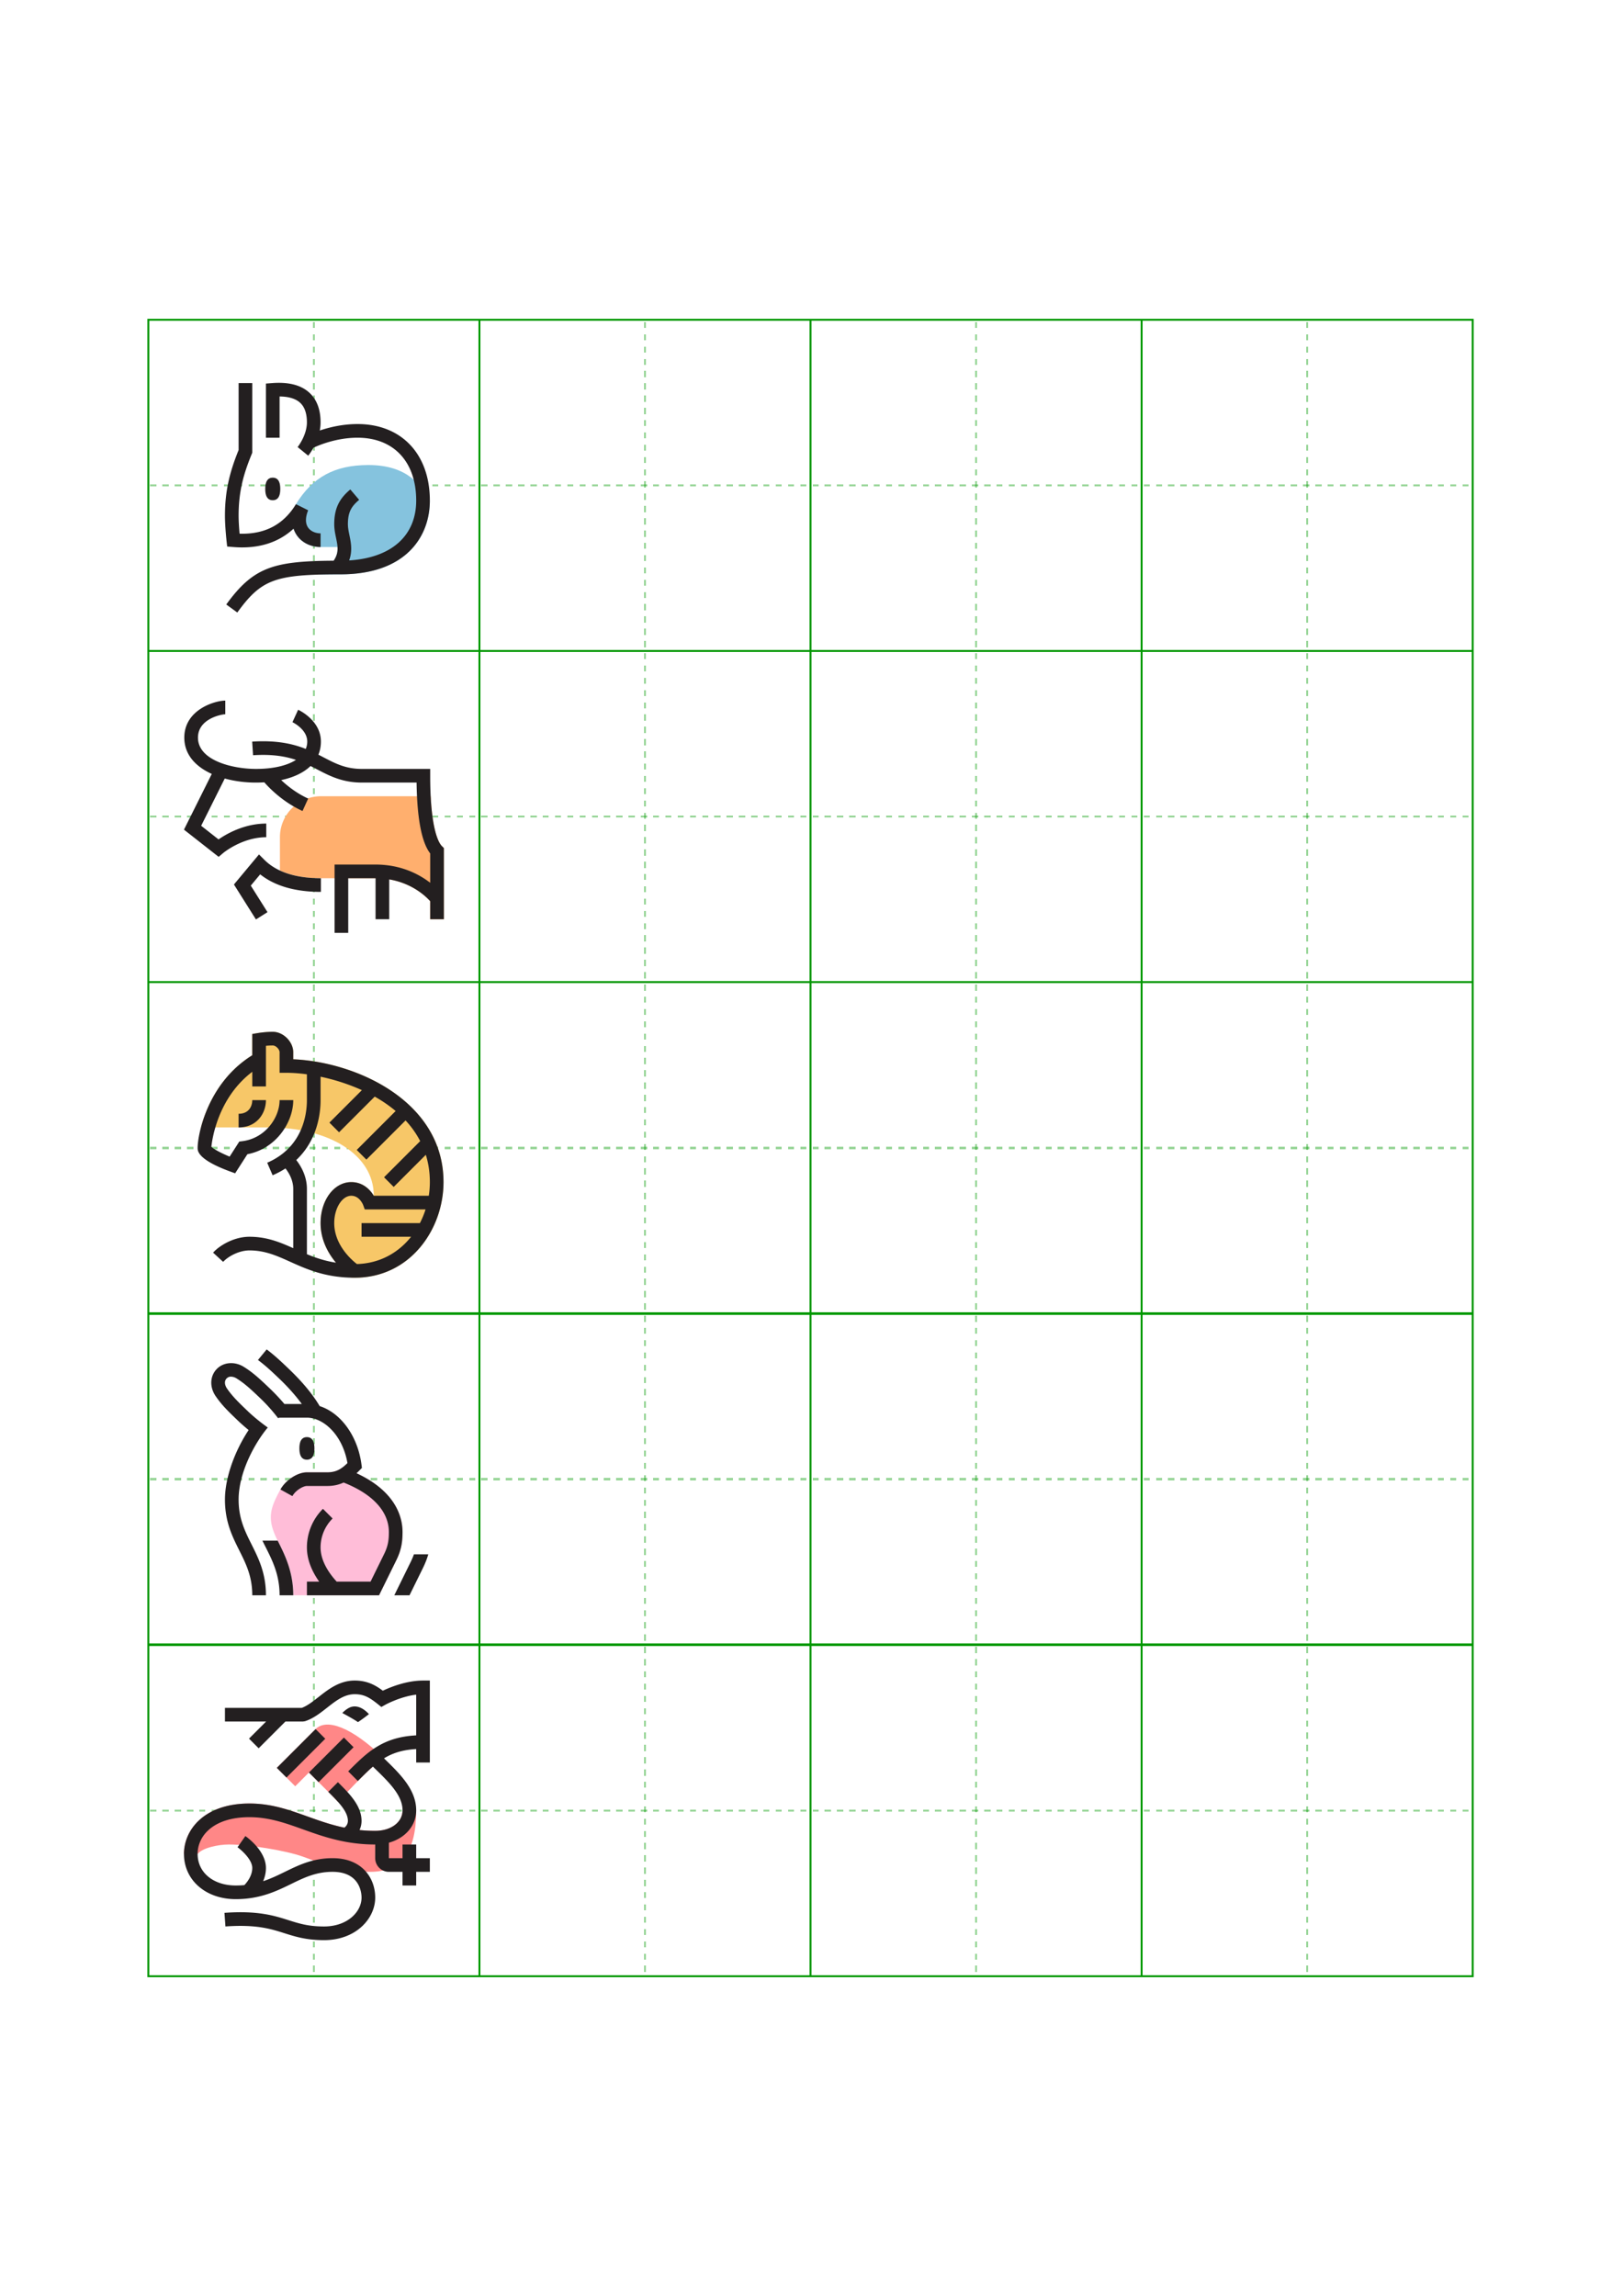 <svg height="1123" width="794" xmlns="http://www.w3.org/2000/svg"><g fill="none" shape-rendering="crispEdges" stroke="#090"><path d="m72.5 156.5h648v810h-648z"/><path d="m72.5 318.5h648"/><path d="m72.5 480.5h648"/><path d="m72.5 642.5h648"/><path d="m72.5 804.5h648"/><path d="m234.5 156.5v810"/><path d="m396.5 156.5v810"/><path d="m558.5 156.5v810"/><g stroke-dasharray="3 3" stroke-opacity=".4"><path d="m153.5 157.5v161"/><path d="m73.5 237.5h161"/><path d="m315.5 157.5v161"/><path d="m235.5 237.5h161"/><path d="m477.5 157.5v161"/><path d="m397.5 237.5h161"/><path d="m639.5 157.5v161"/><path d="m559.5 237.5h161"/><path d="m153.5 319.5v161"/><path d="m73.5 399.5h161"/><path d="m315.5 319.5v161"/><path d="m235.5 399.5h161"/><path d="m477.5 319.5v161"/><path d="m397.5 399.5h161"/><path d="m639.5 319.5v161"/><path d="m559.5 399.5h161"/><path d="m153.5 481.5v161"/><path d="m73.5 561.5h161"/><path d="m315.5 481.5v161"/><path d="m235.5 561.5h161"/><path d="m477.5 481.5v161"/><path d="m397.5 561.5h161"/><path d="m639.5 481.5v161"/><path d="m559.5 561.5h161"/><path d="m153.5 643.5v161"/><path d="m73.5 723.5h161"/><path d="m315.5 643.5v161"/><path d="m235.5 723.5h161"/><path d="m477.5 643.5v161"/><path d="m397.5 723.5h161"/><path d="m639.5 643.5v161"/><path d="m559.5 723.5h161"/><path d="m153.5 805.5v161"/><path d="m73.5 885.5h161"/><path d="m315.5 805.5v161"/><path d="m235.5 885.5h161"/><path d="m477.5 805.5v161"/><path d="m397.5 885.5h161"/><path d="m639.5 805.5v161"/><path d="m559.5 885.5h161"/></g></g><g transform="matrix(.124 0 0 .124 90 174)"><path d="m727.66 431.158c-132.581 0-220.349 47.454-285.804 154.355-19.779 32.31-15.845 76.504-9.405 96.579 3.261 10.159 7.761 18.648 12.423 25.546 19.887 29.373 55.053 46.888 94.073 46.888h66.829c1.159 17.893-1.967 34.762-15.144 53.976-12.692 18.54-37.807 40.152-56.32 54.811 25.25-.674 52.709-.997 83.24-.997 259.934 0 352.552-150.393 352.552-291.139-33.684-59.176-87.741-140.019-242.445-140.019z" fill="#85c3de"/><path d="m210.432 1012.898-43.574-31.69c106.954-147.052 185.317-171.197 423.828-172.706 21.396-31.259 16.249-56.266 9.378-89.708-3.557-17.139-7.222-34.843-7.222-54.434 0-68.958 25.331-104.637 63.407-136.973l34.897 41.041c-29.453 25.061-44.409 46.781-44.409 95.933 0 14.093 2.937 28.403 6.063 43.547 5.901 28.51 12.8 62.033-1.132 99.463 166.373-10.24 264.542-96.903 264.542-236.194 0-152.845-88.63-247.808-231.289-247.808-83.645 0-153.304 29.696-174.188 39.613a224.876 224.876 0 0 1 -20.534 31.34l-41.741-34.115 20.884 17.058-20.911-16.977c.35-.458 36.621-45.999 36.621-97.549 0-34.816-8.947-60.766-26.57-77.069-17.516-16.249-44.787-24.603-81.219-24.953v162.654h-53.895v-213.585l24.872-1.913c64.701-4.931 114.095 7.896 146.863 38.238 29.103 26.947 43.843 66.183 43.843 116.628 0 11.102-1.132 21.908-3.072 32.202 37.268-12.584 89.843-25.465 149.046-25.465 173.245 0 285.184 118.434 285.184 301.703 0 140.746-92.618 291.139-352.552 291.139-258.668 0-311.943 19.699-407.121 150.582zm19.106-256.835c-12.045 0-24.387-.566-37.026-1.644l-22.097-1.859-2.425-22.016c-.243-2.398-6.306-58.099-6.306-99.517 0-103.586 21.45-178.904 53.895-259.045v-264.192h53.895v274.782l-2.021 4.904c-32.013 78.282-51.874 146.324-51.874 243.55 0 22.878 2.102 51.443 3.827 70.979 99.678 2.803 172.813-35.409 222.451-116.493l48.02 24.091c-11.237 28.133-11.372 51.577-.377 67.853 9.701 14.282 28.645 23.175 49.448 23.175v53.895c-39.02 0-74.186-17.516-94.073-46.888a100.244 100.244 0 0 1 -12.423-25.546c-53.221 49.179-121.128 73.944-202.914 73.971zm150.42-230.589c0-34.223-13.231-44.463-29.642-44.463s-29.642 10.24-29.642 44.463c0 34.25 13.231 44.463 29.642 44.463s29.642-10.213 29.642-44.463z" fill="#231f20"/></g><g transform="matrix(.124 0 0 .124 90 336)"><path d="m540.295 754.526h215.579c20.211 0 35.112 1.374 53.895 4.581 91.864 15.656 145.354 67.692 161.684 86.07v71.033h53.895v-280.63l-7.896-7.896c-9.27-9.27-36.514-49.233-44.032-196.527h-433.125a161.684 161.684 0 0 0 -161.684 161.684v131.099c43.304 20.211 97.28 30.585 161.684 30.585z" fill="#ffaf6e"/><path d="m1025.347 635.581v280.63h-53.895v-71.033c-16.33-18.405-69.821-70.413-161.684-86.07v157.103h-53.895v-161.684h-107.789v215.579h-53.895v-269.474h161.684c100.999 0 172.571 38.669 215.579 71.869v-115.739c-33.684-43.628-51.712-137.459-53.706-279.498h-215.768c-76.935 0-127.219-26.22-175.805-51.55a1556.049 1556.049 0 0 0 -26.84-13.743c-26.84 26.004-66.21 44.921-115.739 55.512 24.441 22.986 60.874 52.116 106.469 72.839l-22.312 49.044c-76.584-34.816-129.59-88.926-150.824-113.125-10.644.62-21.477 1.024-32.687 1.024a473.735 473.735 0 0 1 -123.365-15.953l-93.022 186.314 68.581 53.868c31.448-21.935 101.457-62.545 188.281-62.545v53.895c-95.987 0-170.361 62.491-171.089 63.138l-16.788 14.282-136.839-107.358 109.73-219.81c-63.299-28.645-108.382-75.722-108.382-143.225 0-110.053 120.239-145.974 161.684-145.974v53.895c-14.12 0-107.789 17.165-107.789 92.079 0 90.597 136.947 123.5 228.999 123.5 67.907 0 122.422-12.989 157.696-35.624-42.712-14.336-95.097-23.121-169.337-18.324l-3.503-53.787c95.879-6.117 160.148 8.515 211.429 28.834 3.719-9.027 5.875-18.648 5.875-28.888 0-48.856-57.829-76.288-58.395-76.557l22.393-49.017c3.665 1.644 89.896 41.822 89.896 125.575 0 18.567-3.422 35.84-9.997 51.631 7.06 3.584 13.986 7.168 20.776 10.698 46.781 24.414 87.175 45.46 150.905 45.46h269.474v26.947c0 214.69 35.22 266.59 45.999 277.369zm-729.384 25.142-98.789 118.541 86.797 137.836 45.595-28.726-65.913-104.691 37.053-44.436c57.937 45.945 138.375 69.174 239.589 69.174v-53.895c-99.894 0-175.077-24.549-223.475-72.947z" fill="#231f20"/></g><g transform="matrix(.124 0 0 .124 90 498)"><path d="m431.158 162.25v-27.513c0-41.553-39.289-80.842-80.842-80.842-28.834 0-57.128 4.662-58.314 4.851l-22.528 3.746v83.887c-124.685 77.447-180.251 200.461-202.483 284.78h266.051c240.748 0 415.852 107.789 415.852 269.474-14.848-25.115-43.924-53.895-88.684-53.895-67.988 0-121.263 71.033-121.263 161.684 0 66.803 30.477 119.889 60.712 156.16 12.638 15.171 36.056 37.726 59.015 58.88 5.066.108 9.782.539 15.01.539 219.298 0 350.316-191.811 350.316-377.263 0-319.192-344.145-473.923-592.842-484.487z" fill="#f7c768"/><path d="m673.684 1024c-114.769 0-188.82-33.334-254.168-62.787-53.625-24.145-99.975-45.002-161.28-45.002-40.448 0-83.591 23.256-103.64 45.164l-39.747-36.433c27.648-30.154 84.318-62.626 143.387-62.626 68.392 0 119.862 21.288 172.921 45.056v-233.688c0-35.166-17.543-64.108-30.639-80.815-15.198 9.836-32.067 18.89-50.742 26.947l-21.342-49.475c141.366-60.928 156.618-193.024 156.618-246.973v-101.726a597.827 597.827 0 0 0 -80.842-6.063h-26.947v-80.842c0-12.099-14.848-26.947-26.947-26.947-9.378 0-18.836.593-26.947 1.347v160.337h-53.895v-57.802c-136.03 102.912-158.451 266.887-161.307 295.882 9.135 9.108 38.993 25.061 71.976 38.669l38.104-59.365 12.45-1.59c90.516-11.614 146.567-93.076 146.567-161.9h53.895c0 88.333-68.797 192.243-180.871 213.342l-48.397 75.399-20.291-7.437c-127.704-46.915-127.704-81.354-127.704-92.672 0-50.041 37.026-254.733 215.579-365.622v-83.887l22.528-3.746c1.186-.189 29.48-4.851 58.314-4.851 41.553 0 80.842 39.289 80.842 80.842v27.513c248.697 10.563 592.842 165.295 592.842 484.487 0 185.452-131.018 377.263-350.316 377.263zm-13.474-323.368c-36.514 0-67.368 49.368-67.368 107.789 0 85.747 68.096 145.085 89.465 161.549 91.54-2.533 164.379-45.487 213.827-107.655h-195.503v-53.895h230.238c8.92-17.273 16.357-35.355 22.285-53.895h-239.885l-6.467-17.651c-.512-1.293-14.363-36.244-46.592-36.244zm-175.158 230.481c33.927 14.067 70.521 26.597 114.607 33.469-30.235-36.271-60.712-89.357-60.712-156.16 0-90.651 53.275-161.684 121.263-161.684 44.76 0 73.836 28.78 88.684 53.895h217.007c2.776-17.866 4.204-35.921 4.204-53.895 0-38.939-5.659-74.752-15.926-107.628l-126.707 126.68-38.104-38.104 142.632-142.632a367.939 367.939 0 0 0 -57.775-81.597l-154.543 154.543-38.104-38.104 153.573-153.573a537.869 537.869 0 0 0 -82.594-56.751l-140.665 140.638-38.104-38.104 128.135-128.135a794.732 794.732 0 0 0 -162.978-52.925v92.322c0 50.149-11.102 156.699-95.933 236.328 18.378 23.417 42.038 63.407 42.038 113.987zm-269.474-499.955v-53.895c39.774 0 53.895-29.022 53.895-53.895h53.895c0 53.571-37.026 107.789-107.789 107.789z" fill="#231f20"/></g><g transform="matrix(.124 0 0 .124 90 660)"><path d="m680.96 488.744a1666.668 1666.668 0 0 0 -54.434-23.956c-16.007 12.234-33.9 20.264-60.632 20.264h-80.842c-36.81 0-83.645 30.397-104.394 67.773-42.819 77.123-53.41 117.814-11.021 201.701 27.459 54.353 61.521 121.883 61.521 215.579h338.54l68.339-138.86c20.13-40.96 24.253-73.701 24.253-110.349.027-57.398-25.061-159.717-181.329-232.152z" fill="#ffbdd8"/><path d="m862.316 720.896c0 36.621-4.123 69.389-24.253 110.349l-68.365 138.86h-284.645v-53.895h48.371c-25.546-36.136-48.371-82.701-48.371-134.737 0-59.419 24.172-113.314 63.219-152.36l38.104 38.104a161.091 161.091 0 0 0 -47.427 114.257c0 54.784 35.382 104.044 63.515 134.737h133.713l53.491-108.76c15.71-31.852 18.755-55.835 18.755-86.555 0-80.977-63.434-150.097-178.607-195.503-17.543 8.138-38.292 13.555-63.919 13.555h-80.842c-13.959 0-43.924 15.98-57.29 40.017l-47.104-26.166c20.749-37.349 67.584-67.746 104.394-67.746h80.842c37.268 0 57.479-15.441 79.091-36.46-19.618-112.397-95.232-179.119-159.933-179.119h-107.789a21.288 21.288 0 0 0 -5.955 2.021 683.763 683.763 0 0 0 -69.12-77.474c-35.84-34.223-61.763-58.934-94.909-79.441a42.442 42.442 0 0 0 -21.8-6.791 22.824 22.824 0 0 0 -17.381 7.195c-10.914 11.426-6.063 28.241 1.428 39.181 21.989 32.121 47.912 56.859 83.752 91.109 20.615 19.672 49.26 43.17 77.393 63.084-49.664 59.042-115.092 176.074-115.092 284.483 0 74.483 24.792 124.066 51.065 176.586 27.891 55.781 56.724 113.475 56.724 200.677h-53.895c0-74.483-24.792-124.066-51.065-176.586-27.891-55.781-56.724-113.475-56.724-200.677 0-90.867 42.227-197.686 93.453-274.486a803.759 803.759 0 0 1 -39.047-34.115c-38.238-36.487-65.859-62.841-91.055-99.624-24.441-35.759-22.797-78.686 4.069-106.819 26.301-27.567 70.899-31.043 106.523-9 37.942 23.444 65.563 49.799 103.774 86.259 9.971 9.512 33.037 32.31 56.94 60.551h68.635c-27.621-37.78-60.416-72.731-88.522-99.544-28.834-27.54-54.73-52.116-84.534-74.024l34.385-41.741c31.232 23.229 57.802 48.532 87.309 76.719 53.841 51.389 94.451 100.595 121.748 146.836 82.836 26.651 150.043 116.871 165.026 230.75l1.725 13.177-9.405 9.405c-3.773 3.773-7.707 7.653-11.803 11.587 156.322 72.408 181.41 174.727 181.41 232.125zm-552.852 33.63c3.934 8.057 7.896 16.088 11.992 24.145 27.432 54.299 55.808 110.457 55.808 191.434h53.895c0-93.696-34.061-161.226-61.521-215.579zm597.908 53.895c-3.422 9.405-7.815 19.806-13.77 31.96l-63.811 129.725h60.066l52.143-105.957c10.779-21.935 17.516-40.017 21.908-55.727zm-392.677-417.684c0-34.223-13.231-44.463-29.642-44.463s-29.642 10.24-29.642 44.463c0 34.25 13.231 44.463 29.642 44.463s29.642-10.213 29.642-44.463z" fill="#231f20"/></g><g transform="matrix(.124 0 0 .124 90 822)"><path d="m366.376 344.441 152.98-152.98c43.143-43.143 141.204-9.216 270.201 115.739-15.225 9.836-25.115 15.818-44.14 32.256s-38.077 35.49-59.419 56.832c-4.204 4.204-51.173 53.221-78.74 82.028-10.806-12.126-22.744-24.172-34.654-36.083l-79.468-79.441-54.218 54.218zm495.939 167.559c0 46.835-45.352 80.842-107.789 80.842-108.948 0-189.359-28.807-267.129-56.697-73.297-26.274-142.525-51.092-229.214-51.092-177.395 0-258.183 103.074-258.183 198.845h53.895c19.321-24.118 81.408-37.16 123.446-37.16 77.339 0 223.124 23.283 291.894 47.912 78.228 28.052 146.755 59.877 265.081 59.877 128 0 181.895-84.211 181.895-242.526z" fill="#ff8787"/><path d="m552.421 1024c-69.767 0-113.826-13.959-156.403-27.459-54.488-17.273-110.808-35.005-232.421-26.516l-3.827-53.733c131.719-9.459 195.934 10.968 252.524 28.888 42.227 13.366 78.686 24.926 140.126 24.926 92.753 0 148.211-57.937 148.211-113.96 0-16.95-5.524-101.619-114.634-101.619-64.97 0-112.748 23.336-163.328 48.02-57.344 28.025-122.368 59.769-218.381 59.769-118.38 0-204.288-75.021-204.288-178.419 0-95.771 80.788-198.845 258.183-198.845 86.69 0 155.917 24.819 229.214 51.092 45.811 16.411 92.564 33.172 145.489 44.167 9-7.033 13.851-16.276 13.851-26.759 0-37.187-37.672-74.86-74.132-111.266l-3.288-3.288 38.104-38.104 3.261 3.288c42.173 42.092 89.95 89.843 89.95 149.369 0 12.719-2.803 24.926-7.976 36.109a594.998 594.998 0 0 0 61.871 3.18c62.437 0 107.789-34.008 107.789-80.842 0-58.853-52.871-110.269-108.84-164.702l-8.057-7.842c-19.025 16.438-38.077 35.49-59.419 56.832l-38.104-38.104c74.806-74.833 134.899-134.899 268.315-141.932v-160.633c-63.407 7.788-120.994 39.424-121.667 39.801l-15.818 8.812-14.12-11.345c-32.903-26.435-54.892-38.993-90.92-38.993-41.418 0-74.348 25.869-109.191 53.302-26.624 20.911-54.137 42.55-86.851 53.194l-8.3 1.293h-69.093l-105.526 105.526-38.104-38.131 67.395-67.395h-162.331v-53.895h303.104c22.232-8.273 43.709-25.169 66.398-42.981 38.643-30.37 82.432-64.808 142.498-64.808 48.909 0 81.408 17.947 110.888 40.098 29.13-13.797 93.157-40.098 158.585-40.098h26.947v323.368h-53.895v-53.167c-54.164 3.099-92.915 15.845-127.003 36.675l1.832 1.779c61.548 59.85 125.171 121.721 125.171 203.345 0 60.928-43.709 109.945-107.789 127.623v61.009h53.895v-53.895h53.895v53.895h53.895v53.895h-53.895v53.895h-53.895v-53.895h-53.895c-29.723 0-53.895-24.172-53.895-53.895v-53.895c-118.326 0-207.064-31.798-285.319-59.877-68.77-24.63-133.713-47.912-211.025-47.912-141.123 0-204.288 72.785-204.288 144.95 0 73.324 61.844 124.524 150.393 124.524 11.911 0 23.229-.539 34.035-1.536 10.132-10.563 31.151-36.244 31.151-67.719 0-33.118-43.089-70.979-58.152-81.597l30.936-44.14c8.3 5.794 81.112 58.664 81.112 125.736 0 19.429-4.527 37.053-10.995 52.305 30.774-10.051 58.314-23.498 86.663-37.349 53.841-26.274 109.541-53.491 186.961-53.491 116.413 0 168.529 78.093 168.529 155.513 0 82.513-75.614 167.855-202.105 167.855zm-21.181-623.104-38.104-38.104 137.89-137.89 38.104 38.104zm-126.76-18.351-38.104-38.104 152.98-152.98 38.104 38.104zm282.004-218.624c15.495-9.755 43.331-31.448 43.331-31.448-25.735-27.81-49.556-33.334-67.368-29.076-19.24 4.608-37.753 24.603-37.753 24.603s42.253 22.447 61.79 35.921z" fill="#231f20"/></g></svg>